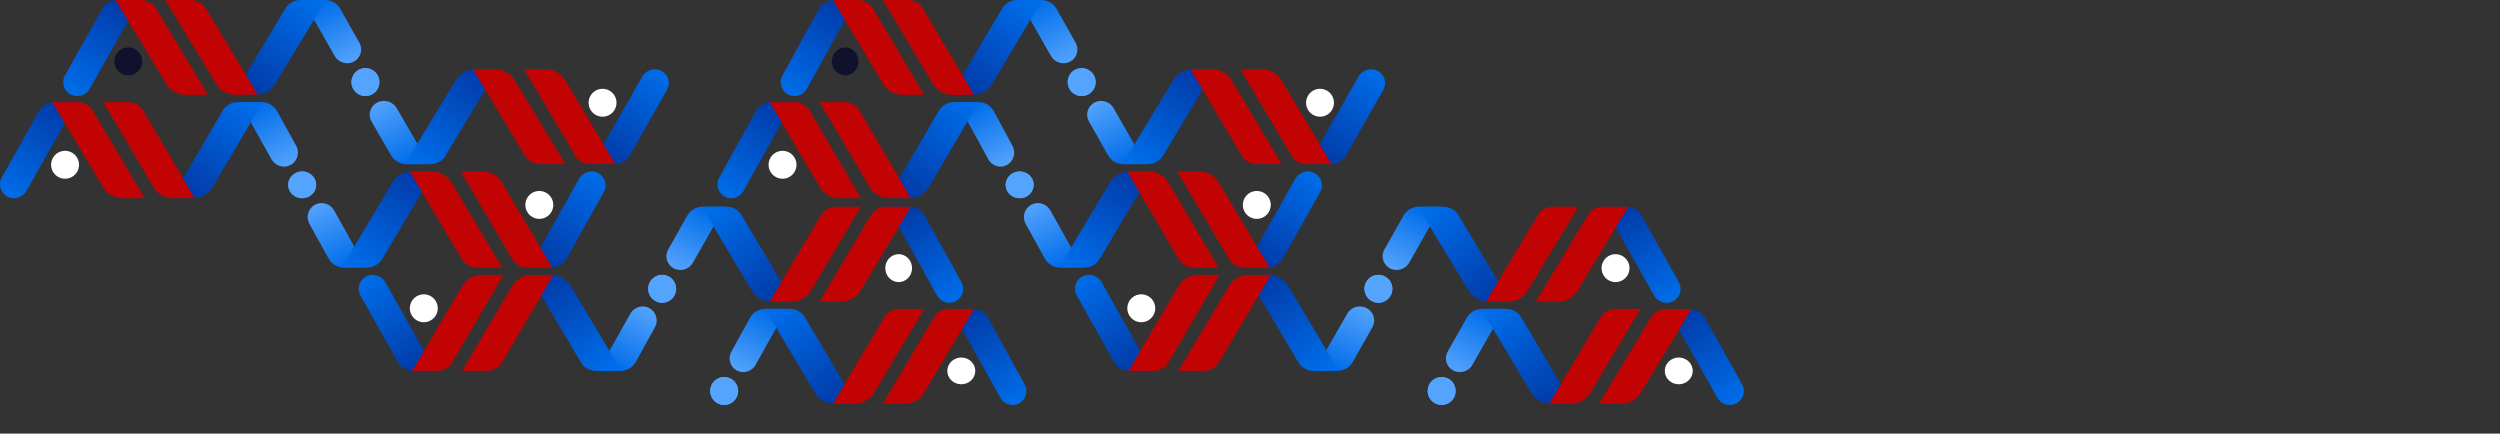 <?xml version="1.0" encoding="UTF-8"?> <svg xmlns="http://www.w3.org/2000/svg" width="1920" height="333" viewBox="0 0 1920 333" fill="none"><rect x="0" y="0" width="1920" height="333" fill="#333333" stroke="none"/><path d="M1235.27 196.684C1230.17 199.699 1228.47 206.283 1231.48 211.39C1234.5 216.498 1241.08 218.194 1246.19 215.179C1251.3 212.164 1252.99 205.58 1249.98 200.473C1246.97 195.366 1240.38 193.669 1235.27 196.684Z" fill="white"></path><path d="M684.956 196.684C680.071 199.699 678.449 206.283 681.332 211.39C684.216 216.498 690.514 218.194 695.399 215.179C700.285 212.164 701.907 205.58 699.023 200.473C696.14 195.366 689.842 193.669 684.956 196.684Z" fill="white"></path><path d="M654.305 37.914C659.191 40.929 660.813 47.514 657.929 52.621C655.046 57.728 648.748 59.425 643.862 56.41C638.977 53.395 637.355 46.811 640.238 41.703C643.122 36.596 649.42 34.9 654.305 37.914Z" fill="#10112D"></path><path d="M103.988 37.914C109.095 40.929 110.792 47.514 107.777 52.621C104.762 57.728 98.178 59.425 93.07 56.41C87.963 53.395 86.267 46.811 89.282 41.703C92.296 36.596 98.881 34.9 103.988 37.914Z" fill="#10112D"></path><path d="M1283.84 276.006C1278.73 278.89 1277.03 285.188 1280.05 290.073C1283.06 294.958 1289.65 296.581 1294.76 293.697C1299.86 290.813 1301.56 284.515 1298.54 279.63C1295.53 274.745 1288.95 273.122 1283.84 276.006Z" fill="white"></path><path d="M732.817 276.006C727.709 278.89 726.013 285.188 729.028 290.073C732.043 294.958 738.627 296.581 743.734 293.697C748.841 290.813 750.538 284.515 747.523 279.63C744.508 274.745 737.924 273.122 732.817 276.006Z" fill="white"></path><path d="M606.445 117.301C611.552 120.316 613.249 126.9 610.234 132.008C607.219 137.115 600.635 138.811 595.528 135.796C590.42 132.782 588.724 126.197 591.739 121.09C594.754 115.983 601.338 114.286 606.445 117.301Z" fill="white"></path><path d="M55.424 117.301C60.531 120.316 62.227 126.9 59.212 132.008C56.198 137.115 49.613 138.811 44.506 135.796C39.399 132.782 37.703 126.197 40.717 121.09C43.732 115.983 50.316 114.286 55.424 117.301Z" fill="white"></path><path d="M881.957 246C887.064 242.985 888.76 236.4 885.746 231.293C882.731 226.186 876.147 224.49 871.039 227.504C865.932 230.519 864.236 237.103 867.25 242.211C870.265 247.318 876.85 249.014 881.957 246Z" fill="white"></path><path d="M330.935 246C336.043 242.985 337.739 236.4 334.724 231.293C331.709 226.186 325.125 224.49 320.018 227.504C314.91 230.519 313.214 237.103 316.229 242.211C319.244 247.318 325.828 249.014 330.935 246Z" fill="white"></path><path d="M1008.33 88.164C1003.22 85.149 1001.52 78.564 1004.54 73.457C1007.55 68.35 1014.14 66.654 1019.24 69.668C1024.35 72.683 1026.05 79.267 1023.03 84.375C1020.02 89.482 1013.43 91.178 1008.33 88.164Z" fill="white"></path><path d="M457.305 88.164C452.198 85.149 450.501 78.564 453.516 73.457C456.531 68.35 463.115 66.654 468.222 69.668C473.33 72.683 475.026 79.267 472.011 84.375C468.996 89.482 462.412 91.178 457.305 88.164Z" fill="white"></path><path d="M959.762 166.617C954.655 163.602 952.958 157.018 955.973 151.91C958.988 146.803 965.572 145.107 970.679 148.122C975.787 151.136 977.483 157.721 974.468 162.828C971.454 167.935 964.869 169.632 959.762 166.617Z" fill="white"></path><path d="M408.74 166.617C403.633 163.602 401.937 157.018 404.952 151.91C407.966 146.803 414.551 145.107 419.658 148.122C424.765 151.136 426.462 157.721 423.447 162.828C420.432 167.935 413.848 169.632 408.74 166.617Z" fill="white"></path><path d="M1053.16 212.563C1048.05 215.578 1046.35 222.162 1049.37 227.269C1052.38 232.377 1058.97 234.073 1064.07 231.058C1069.18 228.043 1070.88 221.459 1067.86 216.352C1064.85 211.244 1058.26 209.548 1053.16 212.563Z" fill="#54A3FD"></path><path d="M503.069 212.563C497.961 215.578 496.265 222.162 499.28 227.269C502.295 232.377 508.879 234.073 513.986 231.058C519.093 228.043 520.79 221.459 517.775 216.352C514.76 211.244 508.176 209.548 503.069 212.563Z" fill="#54A3FD"></path><path d="M836.193 53.793C841.3 56.808 842.997 63.392 839.982 68.5C836.967 73.607 830.383 75.303 825.276 72.289C820.168 69.274 818.472 62.69 821.487 57.582C824.502 52.475 831.086 50.779 836.193 53.793Z" fill="#54A3FD"></path><path d="M286.105 53.793C291.213 56.808 292.909 63.392 289.894 68.5C286.879 73.607 280.295 75.303 275.188 72.289C270.08 69.274 268.384 62.69 271.399 57.582C274.414 52.475 280.998 50.779 286.105 53.793Z" fill="#54A3FD"></path><path d="M1101.72 291.012C1096.61 294.027 1094.92 300.611 1097.93 305.719C1100.95 310.826 1107.53 312.522 1112.64 309.507C1117.75 306.493 1119.44 299.908 1116.43 294.801C1113.41 289.694 1106.83 287.997 1101.72 291.012Z" fill="#54A3FD"></path><path d="M550.699 291.012C545.592 294.027 543.896 300.611 546.911 305.719C549.925 310.826 556.51 312.522 561.617 309.507C566.724 306.493 568.421 299.908 565.406 294.801C562.391 289.694 555.807 287.997 550.699 291.012Z" fill="#54A3FD"></path><path d="M788.562 133.111C793.67 135.995 795.366 142.293 792.351 147.178C789.336 152.064 782.752 153.686 777.645 150.802C772.537 147.919 770.841 141.621 773.856 136.735C776.871 131.85 783.455 130.228 788.562 133.111Z" fill="#54A3FD"></path><path d="M237.541 133.111C242.648 135.995 244.344 142.293 241.33 147.178C238.315 152.064 231.731 153.686 226.623 150.802C221.516 147.919 219.82 141.621 222.834 136.735C225.849 131.85 232.434 130.228 237.541 133.111Z" fill="#54A3FD"></path><path d="M1064.07 231.058C1069.18 228.043 1070.88 221.459 1067.86 216.352C1064.85 211.244 1058.26 209.548 1053.16 212.563C1048.05 215.578 1046.35 222.162 1049.37 227.269C1052.38 232.377 1058.97 234.073 1064.07 231.058Z" fill="#54A3FD"></path><path d="M513.986 231.058C519.093 228.043 520.79 221.459 517.775 216.352C514.76 211.244 508.176 209.548 503.069 212.563C497.961 215.578 496.265 222.162 499.28 227.269C502.295 232.377 508.879 234.073 513.986 231.058Z" fill="#54A3FD"></path><path d="M825.276 72.289C820.168 69.274 818.472 62.69 821.487 57.582C824.502 52.475 831.086 50.779 836.193 53.793C841.3 56.808 842.997 63.392 839.982 68.5C836.967 73.607 830.383 75.303 825.276 72.289Z" fill="#54A3FD"></path><path d="M275.188 72.289C270.08 69.274 268.384 62.69 271.399 57.582C274.414 52.475 280.998 50.779 286.105 53.793C291.213 56.808 292.909 63.392 289.894 68.5C286.879 73.607 280.295 75.303 275.188 72.289Z" fill="#54A3FD"></path><path d="M1112.64 309.507C1117.75 306.493 1119.44 299.908 1116.43 294.801C1113.41 289.694 1106.83 287.997 1101.72 291.012C1096.61 294.027 1094.92 300.611 1097.93 305.719C1100.95 310.826 1107.53 312.522 1112.64 309.507Z" fill="#54A3FD"></path><path d="M561.617 309.507C566.724 306.493 568.421 299.908 565.406 294.801C562.391 289.694 555.807 287.997 550.699 291.012C545.592 294.027 543.896 300.611 546.911 305.719C549.925 310.826 556.51 312.522 561.617 309.507Z" fill="#54A3FD"></path><path d="M777.645 150.803C772.537 147.919 770.841 141.621 773.856 136.736C776.871 131.851 783.455 130.228 788.562 133.112C793.67 135.995 795.366 142.293 792.351 147.179C789.336 152.064 782.752 153.686 777.645 150.803Z" fill="#54A3FD"></path><path d="M226.623 150.803C221.516 147.919 219.82 141.621 222.834 136.736C225.849 131.851 232.433 130.228 237.541 133.112C242.648 135.995 244.344 142.293 241.33 147.179C238.315 152.064 231.731 153.686 226.623 150.803Z" fill="#54A3FD"></path><path d="M1289.32 216.613C1293.31 223.741 1288.17 232.533 1279.99 232.55C1275.97 232.559 1272.25 230.392 1270.27 226.883L1231.86 158.77L1244.18 158.786H1249.09C1253.93 158.786 1258.4 161.402 1260.76 165.627L1289.32 216.613Z" fill="url(#paint0_linear_3008_1939)"></path><path d="M738.317 216.613C742.246 223.741 737.184 232.533 729.142 232.55C725.177 232.559 721.516 230.392 719.569 226.883L681.771 158.77L693.897 158.786H698.73C703.496 158.786 707.89 161.402 710.218 165.627L738.317 216.613Z" fill="url(#paint1_linear_3008_1939)"></path><path d="M600.945 57.843C597.016 64.972 602.077 73.763 610.12 73.781C614.085 73.789 617.745 71.622 619.692 68.113L657.49 0L645.365 0.016H640.532C635.766 0.016 631.372 2.633 629.043 6.857L600.945 57.843Z" fill="url(#paint2_linear_3008_1939)"></path><path d="M49.945 57.843C45.953 64.972 51.096 73.763 59.268 73.781C63.297 73.789 67.016 71.622 68.995 68.113L107.402 0L95.081 0.016H90.17C85.327 0.016 80.862 2.633 78.497 6.857L49.945 57.843Z" fill="url(#paint3_linear_3008_1939)"></path><path d="M1337.88 295.062C1341.87 302.19 1336.73 310.982 1328.56 311C1324.53 311.008 1320.81 308.841 1318.83 305.332L1280.42 237.219L1292.74 237.235H1297.66C1302.5 237.235 1306.96 239.851 1309.33 244.076L1337.88 295.062Z" fill="url(#paint4_linear_3008_1939)"></path><path d="M786.881 295.062C790.81 302.19 785.749 310.982 777.707 311C773.741 311.008 770.081 308.841 768.134 305.332L730.336 237.219L742.461 237.235H747.294C752.061 237.235 756.454 239.851 758.783 244.076L786.881 295.062Z" fill="url(#paint5_linear_3008_1939)"></path><path d="M552.38 136.292C548.452 143.421 553.513 152.213 561.555 152.23C565.52 152.239 569.181 150.071 571.128 146.563L608.926 78.449L596.8 78.465H591.967C587.201 78.465 582.807 81.082 580.479 85.306L552.38 136.292Z" fill="url(#paint6_linear_3008_1939)"></path><path d="M1.38 136.292C-2.612 143.421 2.531 152.213 10.703 152.23C14.732 152.239 18.452 150.071 20.43 146.563L58.838 78.449L46.517 78.465H41.606C36.763 78.465 32.298 81.082 29.932 85.306L1.38 136.292Z" fill="url(#paint7_linear_3008_1939)"></path><path d="M826.978 227.009C822.986 219.88 828.129 211.088 836.301 211.071C840.33 211.062 844.05 213.229 846.028 216.738L884.436 284.852L872.115 284.836L867.204 284.836C862.361 284.836 857.896 282.219 855.53 277.994L826.978 227.009Z" fill="url(#paint8_linear_3008_1939)"></path><path d="M276.89 227.009C272.898 219.88 278.041 211.088 286.213 211.071C290.242 211.062 293.962 213.229 295.94 216.738L334.348 284.852L322.027 284.836L317.116 284.836C312.273 284.836 307.808 282.219 305.442 277.994L276.89 227.009Z" fill="url(#paint9_linear_3008_1939)"></path><path d="M1062.37 68.971C1066.36 61.933 1061.22 53.252 1053.05 53.235C1049.02 53.227 1045.3 55.367 1043.32 58.831L1004.91 126.082L1017.24 126.066L1022.15 126.066C1026.99 126.066 1031.45 123.483 1033.82 119.312L1062.37 68.971Z" fill="url(#paint10_linear_3008_1939)"></path><path d="M512.284 68.971C516.276 61.933 511.133 53.252 502.961 53.235C498.932 53.227 495.212 55.367 493.234 58.831L454.826 126.082L467.147 126.066L472.058 126.066C476.901 126.066 481.366 123.483 483.732 119.312L512.284 68.971Z" fill="url(#paint11_linear_3008_1939)"></path><path d="M1013.81 147.622C1017.8 140.493 1012.65 131.701 1004.48 131.684C1000.45 131.676 996.734 133.843 994.755 137.351L956.348 205.465L968.669 205.449L973.58 205.449C978.423 205.449 982.887 202.832 985.253 198.608L1013.81 147.622Z" fill="url(#paint12_linear_3008_1939)"></path><path d="M463.719 147.622C467.711 140.493 462.568 131.701 454.396 131.684C450.367 131.676 446.648 133.843 444.669 137.351L406.262 205.465L418.583 205.449L423.494 205.449C428.337 205.449 432.802 202.832 435.167 198.608L463.719 147.622Z" fill="url(#paint13_linear_3008_1939)"></path><path d="M1063.25 191.581C1059.28 198.629 1064.41 207.317 1072.55 207.334C1076.56 207.343 1080.26 205.204 1082.23 201.74L1106.71 158.77L1094.44 158.785H1089.56C1084.73 158.785 1080.28 161.373 1077.93 165.55L1063.25 191.581Z" fill="url(#paint14_linear_3008_1939)"></path><path d="M513.169 191.581C509.196 198.629 514.32 207.317 522.461 207.334C526.472 207.343 530.175 205.204 532.148 201.74L556.625 158.77L544.357 158.785H539.471C534.646 158.785 530.199 161.373 527.844 165.55L513.169 191.581Z" fill="url(#paint15_linear_3008_1939)"></path><path d="M826.093 32.811C830.066 39.859 824.941 48.547 816.801 48.565C812.79 48.573 809.087 46.435 807.114 42.971L782.637 0L794.905 0.016H799.791C804.615 0.016 809.063 2.603 811.418 6.78L826.093 32.811Z" fill="url(#paint16_linear_3008_1939)"></path><path d="M276.005 32.811C279.978 39.859 274.853 48.547 266.713 48.565C262.702 48.573 258.999 46.435 257.026 42.971L232.549 0L244.817 0.016H249.703C254.527 0.016 258.975 2.603 261.33 6.78L276.005 32.811Z" fill="url(#paint17_linear_3008_1939)"></path><path d="M1111.82 270.03C1107.85 277.078 1112.97 285.766 1121.11 285.783C1125.12 285.792 1128.83 283.653 1130.8 280.19L1155.28 237.219L1143.01 237.235H1138.12C1133.3 237.235 1128.85 239.822 1126.5 243.999L1111.82 270.03Z" fill="url(#paint18_linear_3008_1939)"></path><path d="M561.705 270.03C557.815 277.078 562.833 285.766 570.804 285.783C574.731 285.792 578.357 283.653 580.289 280.19L604.256 237.219L592.243 237.235H587.459C582.735 237.235 578.38 239.822 576.075 243.999L561.705 270.03Z" fill="url(#paint19_linear_3008_1939)"></path><path d="M777.556 111.891C781.447 119.075 776.429 127.93 768.458 127.948C764.531 127.956 760.905 125.777 758.973 122.247L735.006 78.449L747.019 78.465H751.803C756.527 78.465 760.881 81.103 763.187 85.36L777.556 111.891Z" fill="url(#paint20_linear_3008_1939)"></path><path d="M227.44 111.891C231.414 119.075 226.289 127.93 218.148 127.948C214.138 127.956 210.435 125.777 208.462 122.247L183.984 78.449L196.253 78.465H201.139C205.963 78.465 210.41 81.103 212.765 85.36L227.44 111.891Z" fill="url(#paint21_linear_3008_1939)"></path><path d="M1053.94 251.409C1058 244.226 1052.77 235.371 1044.46 235.353C1040.36 235.344 1036.58 237.524 1034.57 241.054L1009.58 284.852L1022.11 284.835L1027.09 284.835C1032.02 284.835 1036.56 282.198 1038.96 277.941L1053.94 251.409Z" fill="url(#paint22_linear_3008_1939)"></path><path d="M502.952 251.409C506.925 244.226 501.801 235.371 493.66 235.353C489.65 235.344 485.946 237.524 483.973 241.054L459.496 284.852L471.764 284.835L476.65 284.835C481.475 284.835 485.922 282.198 488.277 277.941L502.952 251.409Z" fill="url(#paint23_linear_3008_1939)"></path><path d="M836.31 93.271C832.336 86.223 837.461 77.535 845.602 77.517C849.612 77.509 853.315 79.647 855.288 83.111L879.766 126.082L867.497 126.066L862.611 126.066C857.787 126.066 853.34 123.479 850.985 119.302L836.31 93.271Z" fill="url(#paint24_linear_3008_1939)"></path><path d="M285.318 93.271C281.262 86.223 286.494 77.535 294.804 77.517C298.898 77.509 302.678 79.647 304.693 83.111L329.68 126.082L317.156 126.066L312.168 126.066C307.243 126.066 302.703 123.479 300.299 119.302L285.318 93.271Z" fill="url(#paint25_linear_3008_1939)"></path><path d="M787.745 172.023C783.772 164.839 788.897 155.984 797.037 155.966C801.048 155.958 804.751 158.137 806.724 161.668L831.201 205.465L818.933 205.449L814.047 205.449C809.223 205.449 804.775 202.811 802.42 198.554L787.745 172.023Z" fill="url(#paint26_linear_3008_1939)"></path><path d="M237.659 172.023C233.686 164.839 238.811 155.984 246.951 155.966C250.962 155.958 254.665 158.137 256.638 161.668L281.115 205.465L268.847 205.449L263.961 205.449C259.137 205.449 254.689 202.811 252.334 198.554L237.659 172.023Z" fill="url(#paint27_linear_3008_1939)"></path><path d="M1179.56 231.58L1196.53 231.616C1202.7 231.629 1208.42 228.428 1211.59 223.189L1250.54 158.77L1236.12 158.781H1230.95C1226.2 158.781 1221.8 161.256 1219.38 165.296L1179.56 231.58Z" fill="#C20303"></path><path d="M629.473 231.58L646.225 231.616C652.311 231.629 657.955 228.428 661.08 223.189L699.518 158.77L685.293 158.781H680.184C675.499 158.781 671.161 161.256 668.766 165.296L629.473 231.58Z" fill="#C20303"></path><path d="M709.789 72.811L693.037 72.847C686.951 72.86 681.307 69.659 678.181 64.42L639.744 0L653.969 0.011H659.077C663.762 0.011 668.101 2.487 670.495 6.526L709.789 72.811Z" fill="#C20303"></path><path d="M159.704 72.811L142.728 72.847C136.561 72.86 130.842 69.659 127.674 64.42L88.725 0L103.139 0.011H108.316C113.063 0.011 117.459 2.487 119.886 6.526L159.704 72.811Z" fill="#C20303"></path><path d="M1228.12 310.029L1245.1 310.066C1251.27 310.079 1256.98 306.877 1260.15 301.639L1299.1 237.219L1284.69 237.23H1279.51C1274.76 237.23 1270.37 239.705 1267.94 243.745L1228.12 310.029Z" fill="#C20303"></path><path d="M678.037 310.029L694.79 310.066C700.875 310.079 706.519 306.877 709.645 301.639L748.082 237.219L733.857 237.23H728.749C724.064 237.23 719.725 239.705 717.331 243.745L678.037 310.029Z" fill="#C20303"></path><path d="M661.225 152.193L644.472 152.23C638.386 152.243 632.743 149.001 629.617 143.695L591.18 78.449L605.405 78.46H610.513C615.198 78.46 619.536 80.968 621.931 85.059L661.225 152.193Z" fill="#C20303"></path><path d="M111.139 152.193L94.163 152.23C87.996 152.243 82.277 149.001 79.11 143.695L40.16 78.449L54.575 78.46H59.751C64.499 78.46 68.895 80.968 71.322 85.059L111.139 152.193Z" fill="#C20303"></path><path d="M936.736 211.107L919.984 211.071C913.898 211.058 908.254 214.3 905.129 219.606L866.691 284.852L880.916 284.84L886.025 284.84C890.71 284.84 895.048 282.333 897.443 278.242L936.736 211.107Z" fill="#C20303"></path><path d="M386.649 211.107L369.896 211.071C363.81 211.058 358.167 214.3 355.041 219.606L316.604 284.852L330.829 284.84L335.937 284.84C340.622 284.84 344.96 282.333 347.355 278.242L386.649 211.107Z" fill="#C20303"></path><path d="M952.613 53.271L969.366 53.235C975.452 53.222 981.095 56.424 984.221 61.662L1022.66 126.082L1008.43 126.071L1003.32 126.071C998.64 126.071 994.301 123.595 991.907 119.556L952.613 53.271Z" fill="#C20303"></path><path d="M402.525 53.271L419.278 53.235C425.364 53.222 431.007 56.424 434.133 61.662L472.57 126.082L458.345 126.071L453.237 126.071C448.552 126.071 444.214 123.595 441.819 119.556L402.525 53.271Z" fill="#C20303"></path><path d="M904.048 131.721L921.024 131.684C927.191 131.671 932.91 134.913 936.078 140.219L975.027 205.465L960.613 205.454L955.436 205.454C950.689 205.454 946.293 202.946 943.866 198.855L904.048 131.721Z" fill="#C20303"></path><path d="M353.961 131.721L370.713 131.684C376.799 131.671 382.443 134.913 385.569 140.219L424.006 205.465L409.781 205.454L404.673 205.454C399.988 205.454 395.649 202.946 393.255 198.855L353.961 131.721Z" fill="#C20303"></path><path d="M1159.95 231.58L1142.97 231.616C1136.8 231.629 1131.08 228.428 1127.92 223.189L1088.97 158.77L1103.38 158.781H1108.56C1113.31 158.781 1117.7 161.256 1120.13 165.296L1159.95 231.58Z" fill="url(#paint28_linear_3008_1939)"></path><path d="M608.926 231.58L592.173 231.616C586.087 231.629 580.444 228.428 577.318 223.189L538.881 158.77L553.106 158.781H558.214C562.899 158.781 567.238 161.256 569.632 165.296L608.926 231.58Z" fill="url(#paint29_linear_3008_1939)"></path><path d="M730.336 72.811L747.088 72.847C753.174 72.86 758.818 69.659 761.944 64.42L800.381 0L786.156 0.011H781.048C776.363 0.011 772.024 2.487 769.63 6.526L730.336 72.811Z" fill="url(#paint30_linear_3008_1939)"></path><path d="M179.316 72.811L196.292 72.847C202.459 72.86 208.178 69.659 211.345 64.42L250.295 0L235.88 0.011H230.704C225.956 0.011 221.56 2.487 219.134 6.526L179.316 72.811Z" fill="url(#paint31_linear_3008_1939)"></path><path d="M1207.58 310.029L1190.82 310.066C1184.74 310.079 1179.09 306.877 1175.97 301.639L1137.53 237.219L1151.76 237.23H1156.86C1161.55 237.23 1165.89 239.705 1168.28 243.745L1207.58 310.029Z" fill="url(#paint32_linear_3008_1939)"></path><path d="M657.49 310.029L640.738 310.066C634.652 310.079 629.008 306.877 625.883 301.639L587.445 237.219L601.67 237.23H606.779C611.464 237.23 615.802 239.705 618.197 243.745L657.49 310.029Z" fill="url(#paint33_linear_3008_1939)"></path><path d="M681.771 152.193L698.524 152.23C704.61 152.243 710.253 149.001 713.379 143.695L751.816 78.449L737.591 78.46H732.483C727.798 78.46 723.46 80.968 721.065 85.059L681.771 152.193Z" fill="url(#paint34_linear_3008_1939)"></path><path d="M131.685 152.193L148.438 152.23C154.524 152.243 160.167 149.001 163.293 143.695L201.73 78.449L187.505 78.46H182.397C177.712 78.46 173.374 80.968 170.979 85.059L131.685 152.193Z" fill="url(#paint35_linear_3008_1939)"></path><path d="M957.283 211.107L974.259 211.071C980.426 211.058 986.144 214.3 989.312 219.606L1028.26 284.852L1013.85 284.84L1008.67 284.84C1003.92 284.84 999.527 282.333 997.1 278.242L957.283 211.107Z" fill="url(#paint36_linear_3008_1939)"></path><path d="M406.261 211.107L423.237 211.071C429.404 211.058 435.123 214.3 438.29 219.606L477.24 284.852L462.826 284.84L457.649 284.84C452.902 284.84 448.505 282.333 446.079 278.242L406.261 211.107Z" fill="url(#paint37_linear_3008_1939)"></path><path d="M933 53.271L916.025 53.235C909.858 53.222 904.139 56.424 900.971 61.662L862.021 126.082L876.436 126.071L881.613 126.071C886.36 126.071 890.756 123.595 893.183 119.556L933 53.271Z" fill="url(#paint38_linear_3008_1939)"></path><path d="M381.979 53.271L365.003 53.235C358.836 53.222 353.117 56.424 349.95 61.662L311 126.082L325.415 126.071L330.591 126.071C335.338 126.071 339.735 123.595 342.161 119.556L381.979 53.271Z" fill="url(#paint39_linear_3008_1939)"></path><path d="M884.436 131.721L867.46 131.684C861.293 131.671 855.574 134.913 852.407 140.219L813.457 205.465L827.872 205.454L833.048 205.454C837.795 205.454 842.192 202.946 844.618 198.855L884.436 131.721Z" fill="url(#paint40_linear_3008_1939)"></path><path d="M333.415 131.721L316.439 131.684C310.272 131.671 304.553 134.913 301.385 140.219L262.436 205.465L276.85 205.454L282.027 205.454C286.774 205.454 291.17 202.946 293.597 198.855L333.415 131.721Z" fill="url(#paint41_linear_3008_1939)"></path><path d="M1141.27 231.58L1158.24 231.616C1164.41 231.629 1170.13 228.428 1173.3 223.189L1212.25 158.77L1197.83 158.781H1192.65C1187.91 158.781 1183.51 161.256 1181.08 165.296L1141.27 231.58Z" fill="#C20303"></path><path d="M591.18 231.58L607.932 231.616C614.018 231.629 619.662 228.428 622.787 223.189L661.225 158.77L647 158.781H641.891C637.206 158.781 632.868 161.256 630.473 165.296L591.18 231.58Z" fill="#C20303"></path><path d="M748.082 72.811L731.33 72.847C725.244 72.86 719.6 69.659 716.474 64.42L678.037 0L692.262 0.011H697.37C702.055 0.011 706.394 2.487 708.788 6.526L748.082 72.811Z" fill="#C20303"></path><path d="M197.995 72.811L181.019 72.847C174.852 72.86 169.133 69.659 165.965 64.42L127.016 0L141.43 0.011H146.607C151.354 0.011 155.75 2.487 158.177 6.526L197.995 72.811Z" fill="#C20303"></path><path d="M1189.83 310.029L1206.58 310.066C1212.67 310.079 1218.31 306.877 1221.44 301.639L1259.88 237.219L1245.65 237.23H1240.54C1235.86 237.23 1231.52 239.705 1229.13 243.745L1189.83 310.029Z" fill="#C20303"></path><path d="M639.744 310.029L656.497 310.066C662.582 310.079 668.226 306.877 671.352 301.639L709.789 237.219L695.564 237.23H690.456C685.771 237.23 681.432 239.705 679.038 243.745L639.744 310.029Z" fill="#C20303"></path><path d="M699.516 152.193L682.763 152.23C676.677 152.243 671.034 149.001 667.908 143.695L629.471 78.449L643.696 78.46H648.804C653.489 78.46 657.827 80.968 660.222 85.059L699.516 152.193Z" fill="#C20303"></path><path d="M149.43 152.193L132.677 152.23C126.591 152.243 120.948 149.001 117.822 143.695L79.385 78.449L93.61 78.46H98.718C103.403 78.46 107.741 80.968 110.136 85.059L149.43 152.193Z" fill="#C20303"></path><path d="M975.961 211.107L958.986 211.071C952.818 211.058 947.1 214.3 943.932 219.606L904.982 284.852L919.397 284.84L924.574 284.84C929.321 284.84 933.717 282.333 936.144 278.242L975.961 211.107Z" fill="#C20303"></path><path d="M424.94 211.107L408.187 211.071C402.101 211.058 396.458 214.3 393.332 219.606L354.895 284.852L369.12 284.84L374.228 284.84C378.913 284.84 383.251 282.333 385.646 278.242L424.94 211.107Z" fill="#C20303"></path><path d="M914.322 53.271L931.075 53.235C937.161 53.222 942.804 56.424 945.93 61.662L984.367 126.082L970.142 126.071L965.034 126.071C960.349 126.071 956.01 123.595 953.616 119.556L914.322 53.271Z" fill="#C20303"></path><path d="M363.3 53.271L380.276 53.235C386.443 53.222 392.162 56.424 395.329 61.662L434.279 126.082L419.865 126.071L414.688 126.071C409.941 126.071 405.545 123.595 403.118 119.556L363.3 53.271Z" fill="#C20303"></path><path d="M865.758 131.721L882.51 131.684C888.596 131.671 894.24 134.913 897.365 140.219L935.803 205.465L921.578 205.454L916.469 205.454C911.785 205.454 907.446 202.946 905.051 198.855L865.758 131.721Z" fill="#C20303"></path><path d="M314.736 131.721L331.712 131.684C337.879 131.671 343.598 134.913 346.765 140.219L385.715 205.465L371.3 205.454L366.124 205.454C361.376 205.454 356.98 202.946 354.553 198.855L314.736 131.721Z" fill="#C20303"></path><defs><linearGradient id="paint0_linear_3008_1939" x1="1236.18" y1="168.984" x2="1280.14" y2="232.692" gradientUnits="userSpaceOnUse"><stop stop-color="#013CAA"></stop><stop offset="1" stop-color="#006CE8"></stop></linearGradient><linearGradient id="paint1_linear_3008_1939" x1="686.022" y1="168.984" x2="730.231" y2="232.031" gradientUnits="userSpaceOnUse"><stop stop-color="#013CAA"></stop><stop offset="1" stop-color="#006CE8"></stop></linearGradient><linearGradient id="paint2_linear_3008_1939" x1="653.24" y1="10.215" x2="609.031" y2="73.261" gradientUnits="userSpaceOnUse"><stop stop-color="#013CAA"></stop><stop offset="1" stop-color="#006CE8"></stop></linearGradient><linearGradient id="paint3_linear_3008_1939" x1="103.083" y1="10.215" x2="59.12" y2="73.922" gradientUnits="userSpaceOnUse"><stop stop-color="#013CAA"></stop><stop offset="1" stop-color="#006CE8"></stop></linearGradient><linearGradient id="paint4_linear_3008_1939" x1="1284.74" y1="247.434" x2="1328.71" y2="311.141" gradientUnits="userSpaceOnUse"><stop stop-color="#013CAA"></stop><stop offset="1" stop-color="#006CE8"></stop></linearGradient><linearGradient id="paint5_linear_3008_1939" x1="734.586" y1="247.434" x2="778.795" y2="310.48" gradientUnits="userSpaceOnUse"><stop stop-color="#013CAA"></stop><stop offset="1" stop-color="#006CE8"></stop></linearGradient><linearGradient id="paint6_linear_3008_1939" x1="604.675" y1="88.664" x2="560.467" y2="151.71" gradientUnits="userSpaceOnUse"><stop stop-color="#013CAA"></stop><stop offset="1" stop-color="#006CE8"></stop></linearGradient><linearGradient id="paint7_linear_3008_1939" x1="54.519" y1="88.664" x2="10.556" y2="152.372" gradientUnits="userSpaceOnUse"><stop stop-color="#013CAA"></stop><stop offset="1" stop-color="#006CE8"></stop></linearGradient><linearGradient id="paint8_linear_3008_1939" x1="880.117" y1="274.637" x2="836.153" y2="210.929" gradientUnits="userSpaceOnUse"><stop stop-color="#013CAA"></stop><stop offset="1" stop-color="#006CE8"></stop></linearGradient><linearGradient id="paint9_linear_3008_1939" x1="330.029" y1="274.637" x2="286.065" y2="210.929" gradientUnits="userSpaceOnUse"><stop stop-color="#013CAA"></stop><stop offset="1" stop-color="#006CE8"></stop></linearGradient><linearGradient id="paint10_linear_3008_1939" x1="1009.23" y1="115.996" x2="1052.44" y2="52.581" gradientUnits="userSpaceOnUse"><stop stop-color="#013CAA"></stop><stop offset="1" stop-color="#006CE8"></stop></linearGradient><linearGradient id="paint11_linear_3008_1939" x1="459.145" y1="115.996" x2="502.353" y2="52.581" gradientUnits="userSpaceOnUse"><stop stop-color="#013CAA"></stop><stop offset="1" stop-color="#006CE8"></stop></linearGradient><linearGradient id="paint12_linear_3008_1939" x1="960.667" y1="195.25" x2="1004.63" y2="131.542" gradientUnits="userSpaceOnUse"><stop stop-color="#013CAA"></stop><stop offset="1" stop-color="#006CE8"></stop></linearGradient><linearGradient id="paint13_linear_3008_1939" x1="410.581" y1="195.25" x2="454.544" y2="131.542" gradientUnits="userSpaceOnUse"><stop stop-color="#013CAA"></stop><stop offset="1" stop-color="#006CE8"></stop></linearGradient><linearGradient id="paint14_linear_3008_1939" x1="1097.55" y1="161.925" x2="1074.38" y2="209.973" gradientUnits="userSpaceOnUse"><stop stop-color="#006CE8"></stop><stop offset="1" stop-color="#54A3FD"></stop></linearGradient><linearGradient id="paint15_linear_3008_1939" x1="547.467" y1="161.925" x2="524.293" y2="209.973" gradientUnits="userSpaceOnUse"><stop stop-color="#006CE8"></stop><stop offset="1" stop-color="#54A3FD"></stop></linearGradient><linearGradient id="paint16_linear_3008_1939" x1="791.795" y1="3.155" x2="814.968" y2="51.203" gradientUnits="userSpaceOnUse"><stop stop-color="#006CE8"></stop><stop offset="1" stop-color="#54A3FD"></stop></linearGradient><linearGradient id="paint17_linear_3008_1939" x1="241.707" y1="3.155" x2="264.88" y2="51.203" gradientUnits="userSpaceOnUse"><stop stop-color="#006CE8"></stop><stop offset="1" stop-color="#54A3FD"></stop></linearGradient><linearGradient id="paint18_linear_3008_1939" x1="1146.12" y1="240.374" x2="1122.95" y2="288.422" gradientUnits="userSpaceOnUse"><stop stop-color="#006CE8"></stop><stop offset="1" stop-color="#54A3FD"></stop></linearGradient><linearGradient id="paint19_linear_3008_1939" x1="595.288" y1="240.374" x2="571.813" y2="288.035" gradientUnits="userSpaceOnUse"><stop stop-color="#006CE8"></stop><stop offset="1" stop-color="#54A3FD"></stop></linearGradient><linearGradient id="paint20_linear_3008_1939" x1="743.973" y1="81.665" x2="768.177" y2="129.877" gradientUnits="userSpaceOnUse"><stop stop-color="#006CE8"></stop><stop offset="1" stop-color="#54A3FD"></stop></linearGradient><linearGradient id="paint21_linear_3008_1939" x1="193.143" y1="81.665" x2="217.041" y2="130.281" gradientUnits="userSpaceOnUse"><stop stop-color="#006CE8"></stop><stop offset="1" stop-color="#54A3FD"></stop></linearGradient><linearGradient id="paint22_linear_3008_1939" x1="1018.93" y1="281.636" x2="1042.53" y2="232.635" gradientUnits="userSpaceOnUse"><stop stop-color="#006CE8"></stop><stop offset="1" stop-color="#54A3FD"></stop></linearGradient><linearGradient id="paint23_linear_3008_1939" x1="468.654" y1="281.636" x2="492.552" y2="233.02" gradientUnits="userSpaceOnUse"><stop stop-color="#006CE8"></stop><stop offset="1" stop-color="#54A3FD"></stop></linearGradient><linearGradient id="paint24_linear_3008_1939" x1="870.607" y1="122.927" x2="847.434" y2="74.879" gradientUnits="userSpaceOnUse"><stop stop-color="#006CE8"></stop><stop offset="1" stop-color="#54A3FD"></stop></linearGradient><linearGradient id="paint25_linear_3008_1939" x1="320.331" y1="122.927" x2="297.456" y2="74.51" gradientUnits="userSpaceOnUse"><stop stop-color="#006CE8"></stop><stop offset="1" stop-color="#54A3FD"></stop></linearGradient><linearGradient id="paint26_linear_3008_1939" x1="822.043" y1="202.249" x2="798.145" y2="153.633" gradientUnits="userSpaceOnUse"><stop stop-color="#006CE8"></stop><stop offset="1" stop-color="#54A3FD"></stop></linearGradient><linearGradient id="paint27_linear_3008_1939" x1="271.957" y1="202.249" x2="248.059" y2="153.633" gradientUnits="userSpaceOnUse"><stop stop-color="#006CE8"></stop><stop offset="1" stop-color="#54A3FD"></stop></linearGradient><linearGradient id="paint28_linear_3008_1939" x1="1097.01" y1="162.448" x2="1144.67" y2="228.539" gradientUnits="userSpaceOnUse"><stop stop-color="#006CE8"></stop><stop offset="1" stop-color="#013CAA"></stop></linearGradient><linearGradient id="paint29_linear_3008_1939" x1="546.82" y1="162.448" x2="594.678" y2="227.938" gradientUnits="userSpaceOnUse"><stop stop-color="#006CE8"></stop><stop offset="1" stop-color="#013CAA"></stop></linearGradient><linearGradient id="paint30_linear_3008_1939" x1="792.441" y1="3.678" x2="744.583" y2="69.168" gradientUnits="userSpaceOnUse"><stop stop-color="#006CE8"></stop><stop offset="1" stop-color="#013CAA"></stop></linearGradient><linearGradient id="paint31_linear_3008_1939" x1="242.249" y1="3.678" x2="194.587" y2="69.77" gradientUnits="userSpaceOnUse"><stop stop-color="#006CE8"></stop><stop offset="1" stop-color="#013CAA"></stop></linearGradient><linearGradient id="paint32_linear_3008_1939" x1="1145.47" y1="240.897" x2="1193.33" y2="306.387" gradientUnits="userSpaceOnUse"><stop stop-color="#006CE8"></stop><stop offset="1" stop-color="#013CAA"></stop></linearGradient><linearGradient id="paint33_linear_3008_1939" x1="595.385" y1="240.897" x2="643.243" y2="306.387" gradientUnits="userSpaceOnUse"><stop stop-color="#006CE8"></stop><stop offset="1" stop-color="#013CAA"></stop></linearGradient><linearGradient id="paint34_linear_3008_1939" x1="743.877" y1="82.174" x2="695.221" y2="147.914" gradientUnits="userSpaceOnUse"><stop stop-color="#006CE8"></stop><stop offset="1" stop-color="#013CAA"></stop></linearGradient><linearGradient id="paint35_linear_3008_1939" x1="193.791" y1="82.174" x2="145.135" y2="147.914" gradientUnits="userSpaceOnUse"><stop stop-color="#006CE8"></stop><stop offset="1" stop-color="#013CAA"></stop></linearGradient><linearGradient id="paint36_linear_3008_1939" x1="1020.22" y1="281.126" x2="971.752" y2="214.773" gradientUnits="userSpaceOnUse"><stop stop-color="#006CE8"></stop><stop offset="1" stop-color="#013CAA"></stop></linearGradient><linearGradient id="paint37_linear_3008_1939" x1="469.195" y1="281.126" x2="420.731" y2="214.773" gradientUnits="userSpaceOnUse"><stop stop-color="#006CE8"></stop><stop offset="1" stop-color="#013CAA"></stop></linearGradient><linearGradient id="paint38_linear_3008_1939" x1="870.067" y1="122.404" x2="917.729" y2="56.312" gradientUnits="userSpaceOnUse"><stop stop-color="#006CE8"></stop><stop offset="1" stop-color="#013CAA"></stop></linearGradient><linearGradient id="paint39_linear_3008_1939" x1="319.045" y1="122.404" x2="366.707" y2="56.312" gradientUnits="userSpaceOnUse"><stop stop-color="#006CE8"></stop><stop offset="1" stop-color="#013CAA"></stop></linearGradient><linearGradient id="paint40_linear_3008_1939" x1="821.502" y1="201.74" x2="869.967" y2="135.386" gradientUnits="userSpaceOnUse"><stop stop-color="#006CE8"></stop><stop offset="1" stop-color="#013CAA"></stop></linearGradient><linearGradient id="paint41_linear_3008_1939" x1="270.481" y1="201.74" x2="318.945" y2="135.386" gradientUnits="userSpaceOnUse"><stop stop-color="#006CE8"></stop><stop offset="1" stop-color="#013CAA"></stop></linearGradient></defs></svg> 